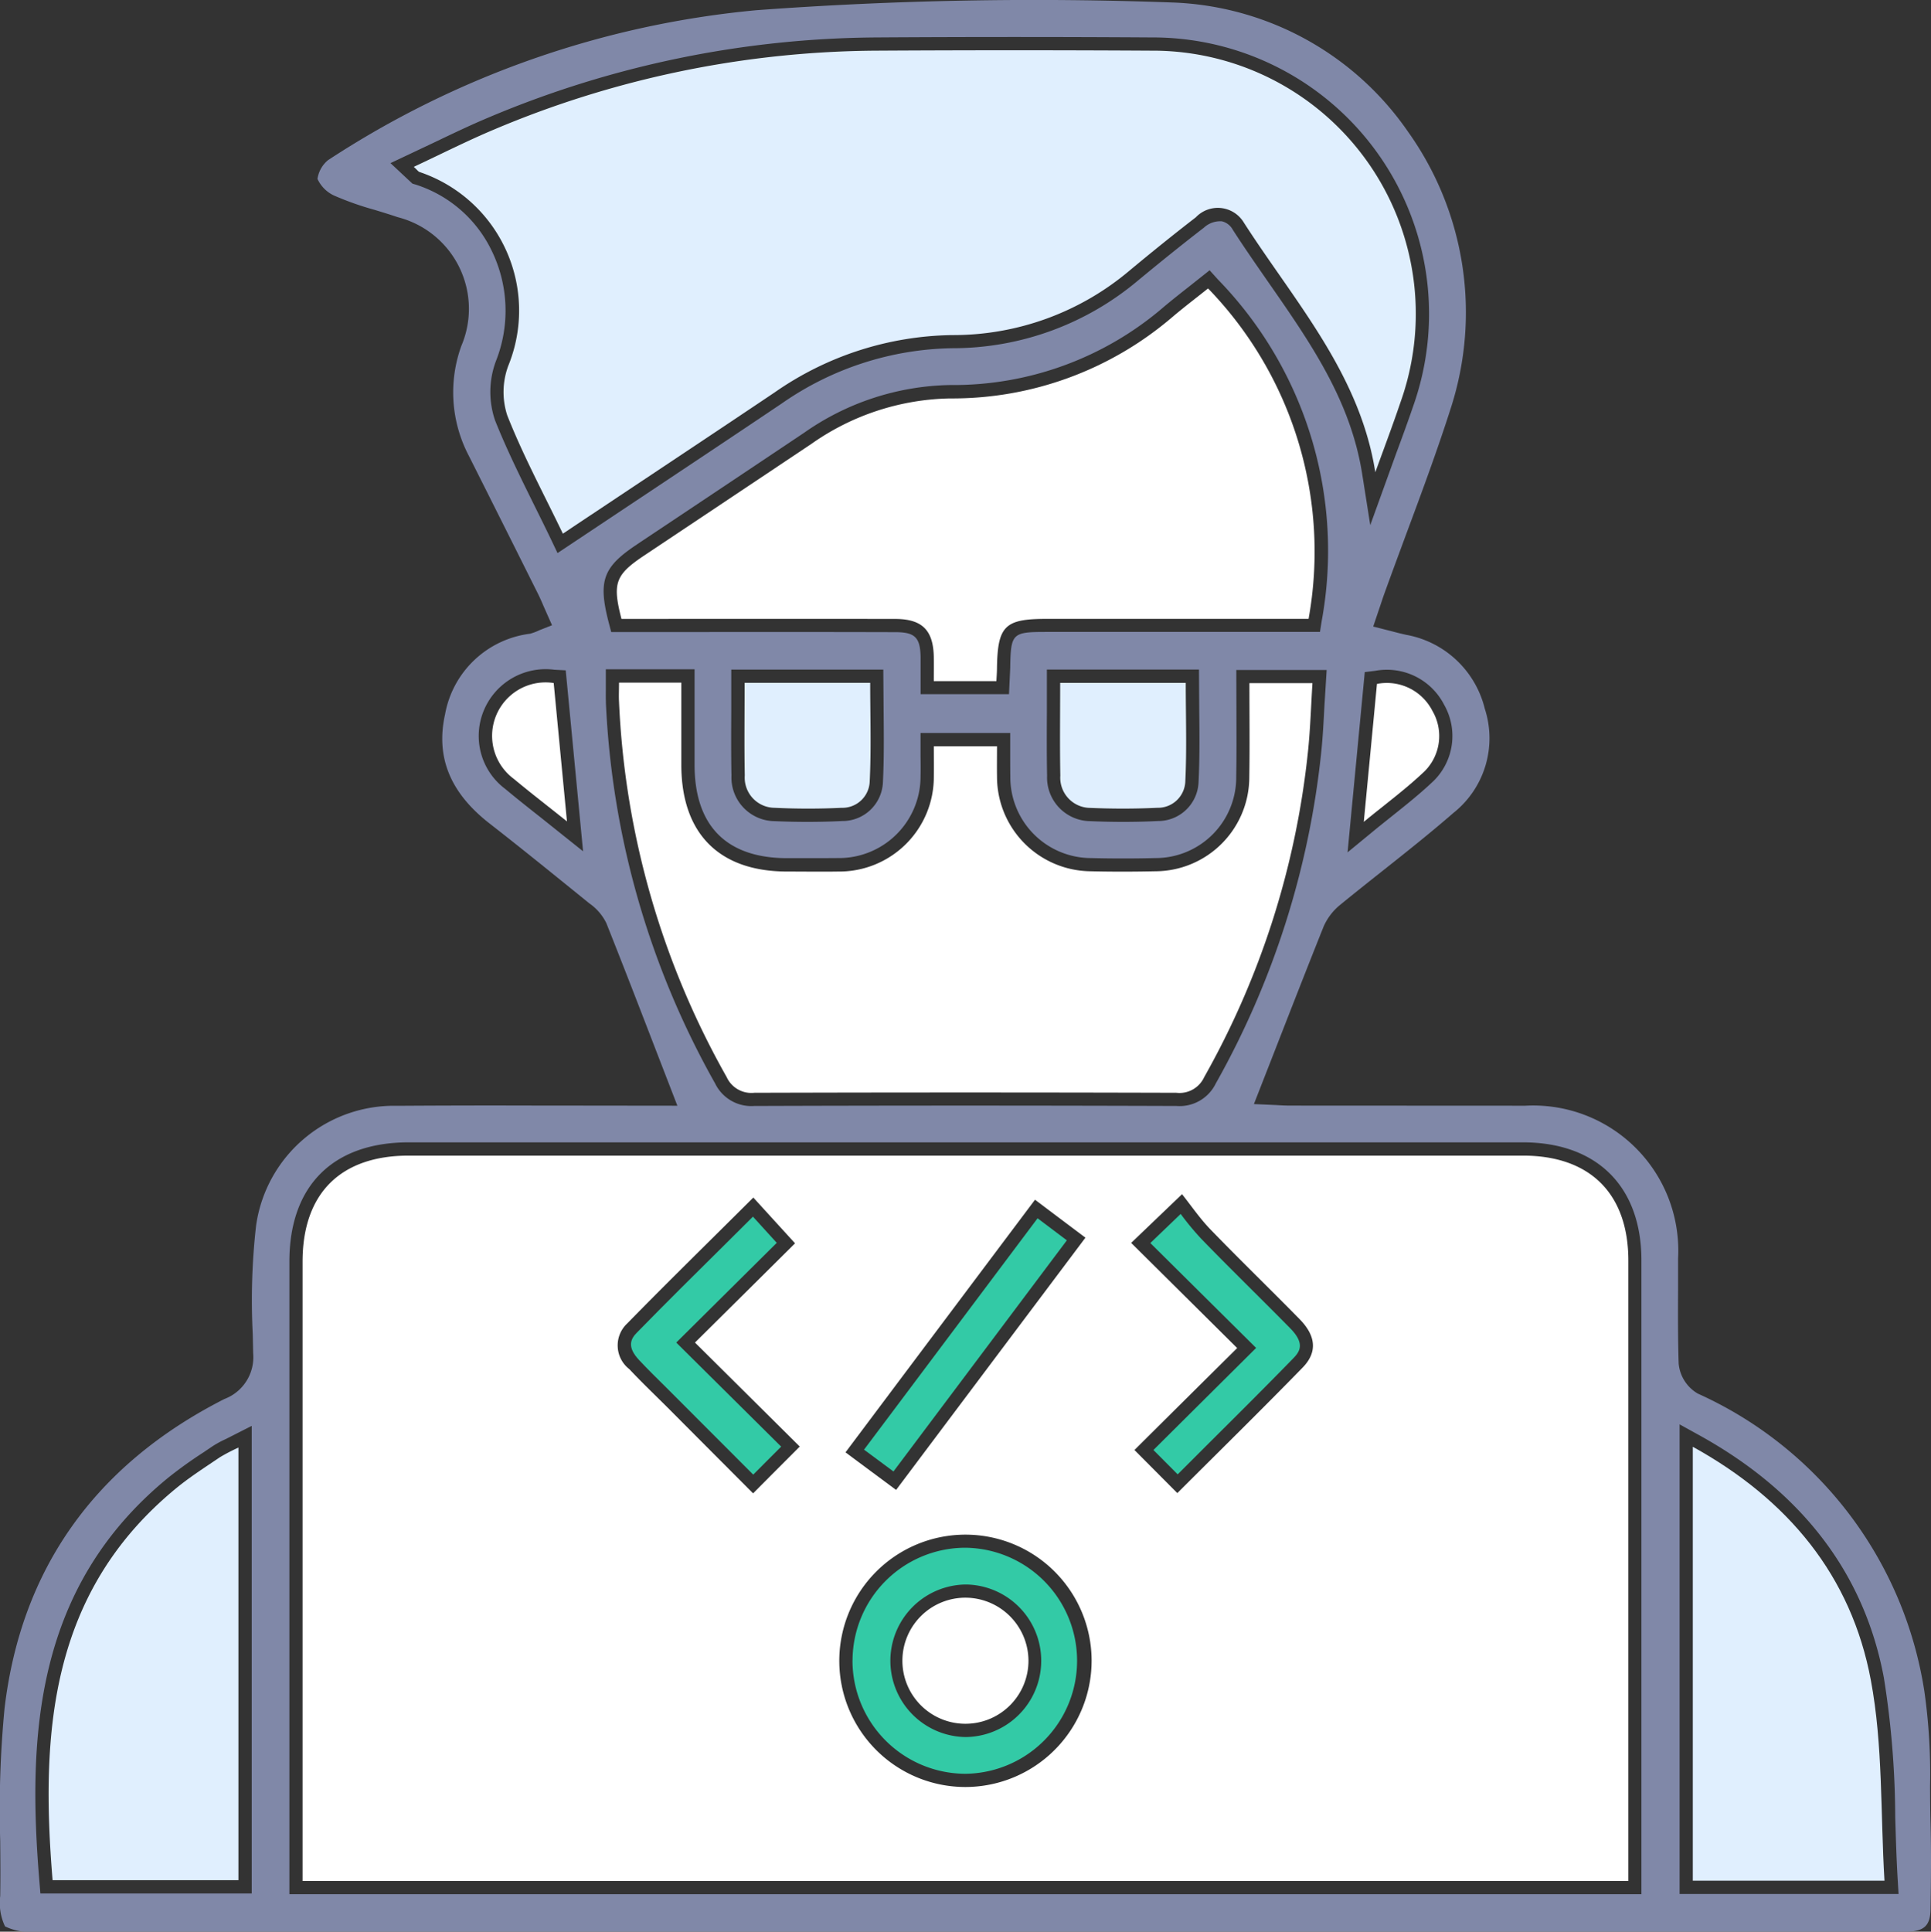 <svg xmlns="http://www.w3.org/2000/svg" xmlns:xlink="http://www.w3.org/1999/xlink" width="101.827" height="101.852" viewBox="0 0 101.827 101.852">
  <rect x="0" y="0" width="101.827" height="101.852" fill="#333333" stroke="none"/>
  <defs>
    <clipPath id="clip-path">
      <rect id="Rectangle_15597" data-name="Rectangle 15597" width="101.827" height="101.852" fill="none"/>
    </clipPath>
  </defs>
  <g id="Group_41252" data-name="Group 41252" transform="translate(0 0)">
    <g id="Group_41240" data-name="Group 41240" transform="translate(0 0)" clip-path="url(#clip-path)">
      <path id="Path_43936" data-name="Path 43936" d="M100.117,101.85c.165,0,.327,0,.491,0,.871-.031,1.183-.338,1.194-1.183.025-1.515.042-3.034,0-4.546-.02-.65-.022-1.3-.025-1.956a30.849,30.849,0,0,0-.3-4.99A20.671,20.671,0,0,0,89.531,73.479a2.046,2.046,0,0,1-1.01-1.585c-.042-1.295-.036-2.59-.031-3.885l0-1.649a7.651,7.651,0,0,0-8.054-8.06l-12.38-.006c-.262,0-.527-.014-.745-.028l-1.189-.053L67.2,55.458c.868-2.227,1.725-4.423,2.6-6.611a3.053,3.053,0,0,1,.885-1.15c.734-.6,1.476-1.189,2.219-1.778,1.261-1,2.523-2,3.737-3.056a5.027,5.027,0,0,0,1.655-5.5,5.218,5.218,0,0,0-4.147-3.893c-.215-.047-.427-.1-.65-.159l-1.086-.276.374-1.108c.084-.248.156-.472.237-.692.374-1.035.759-2.071,1.141-3.106.807-2.168,1.638-4.409,2.35-6.642A16.4,16.4,0,0,0,74.249,6.944,15.768,15.768,0,0,0,61.847.131,198.952,198.952,0,0,0,39.9.536,49.516,49.516,0,0,0,17.3,8.442a1.558,1.558,0,0,0-.558.991,1.787,1.787,0,0,0,.862.871,15.932,15.932,0,0,0,2.157.762c.4.123.809.246,1.206.382a4.988,4.988,0,0,1,3.363,6.784,7.194,7.194,0,0,0,.393,5.8q1.821,3.621,3.631,7.245c.114.226.218.463.318.7l.438.988-.678.268a2.605,2.605,0,0,1-.486.181,5.209,5.209,0,0,0-4.476,4.245c-.5,2.252.26,4.13,2.328,5.746,1.705,1.328,3.382,2.69,5.062,4.049l.223.181a2.719,2.719,0,0,1,.89,1.035c.9,2.258,1.775,4.524,2.665,6.832L35.72,58.3l-5.2-.006q-2.11,0-4.231-.006-2.671,0-5.342.017a7.342,7.342,0,0,0-7.443,6.316,34.87,34.87,0,0,0-.176,5.721l.022,1.013a2.354,2.354,0,0,1-1.515,2.408C5.013,77.229,1.111,82.719.24,90.075a55.652,55.652,0,0,0-.229,6.991c.008.968.017,1.94,0,2.905a2.892,2.892,0,0,0,.254,1.6,3.061,3.061,0,0,0,1.663.279ZM88.569,75.1l1.035.572c5.434,3,8.71,7.306,9.737,12.785a47.577,47.577,0,0,1,.6,7.354c.033,1.1.064,2.208.131,3.313l.045.74H88.569ZM72.524,35.368a3.39,3.39,0,0,1,3.628,1.789,3.326,3.326,0,0,1-.536,4c-.687.656-1.421,1.242-2.2,1.864-.34.273-.695.553-1.055.851l-1.3,1.069.907-9.505ZM28.478,43.073c-.65-.511-1.25-.988-1.839-1.479a3.489,3.489,0,0,1-1.122-4.144,3.531,3.531,0,0,1,3.715-2.138l.6.031.915,9.542ZM29.4,29.161l-.346-.726c-.287-.6-.583-1.194-.876-1.786-.72-1.457-1.465-2.961-2.074-4.49a4.641,4.641,0,0,1,.05-3.128,7.208,7.208,0,0,0-.22-5.8,6.712,6.712,0,0,0-4.016-3.5l-.17-.05L20.591,8.6l2.286-1.08c.974-.466,1.923-.921,2.9-1.331A53.352,53.352,0,0,1,46.255,1.973q7.234-.046,14.465,0a14.575,14.575,0,0,1,13.8,19.446c-.287.84-.592,1.672-.9,2.5l-1.362,3.77-.424-2.685c-.614-3.9-2.729-6.932-4.968-10.15-.631-.91-1.264-1.817-1.859-2.743a.89.89,0,0,0-.575-.444,1.271,1.271,0,0,0-.946.335c-1.175.907-2.328,1.839-3.469,2.782a15.188,15.188,0,0,1-9.8,3.575,16.133,16.133,0,0,0-8.972,2.9C38.675,22.988,36.1,24.7,33.487,26.44Zm4.192-.46,2.754-1.836q3.031-2.022,6.059-4.049A13.8,13.8,0,0,1,50.087,20.3a17.014,17.014,0,0,0,11.3-4.133c.449-.377.913-.74,1.351-1.086l1.049-.832.438.486a20.51,20.51,0,0,1,5.473,18l-.092.583H55.18c-1.811,0-1.881.073-1.909,1.912l-.064,1.37H48.546V34.656c-.017-1.049-.293-1.326-1.342-1.326q-5.028-.013-10.061-.006H32.231l-.137-.522c-.561-2.18-.3-2.908,1.5-4.1m29.646,8.816c.014,1.256.025,2.509-.039,3.759a2.131,2.131,0,0,1-2.138,2.012c-.606.031-1.222.045-1.842.045q-.871,0-1.747-.039A2.3,2.3,0,0,1,55.216,40.9c-.022-1.111-.017-2.221-.011-3.371l0-2.227h8.021Zm-16.644.008c.011,1.228.025,2.5-.039,3.756a2.132,2.132,0,0,1-2.146,2.007c-.611.031-1.231.045-1.85.045-.578,0-1.158-.014-1.736-.039A2.3,2.3,0,0,1,38.572,40.9c-.022-1.114-.017-2.227-.011-3.38l0-2.216h8.018Zm-14.643-.494c-.011-.215-.008-.427-.006-.673l0-1.072h4.68v5.04c0,3.218,1.688,4.917,4.878,4.92l.731,0c.653,0,1.306,0,1.959-.006a4.3,4.3,0,0,0,4.348-4.323c.008-.338.006-.678,0-1.035V38.647h4.728l0,1.167c0,.366,0,.737.006,1.111a4.267,4.267,0,0,0,4.25,4.317c1.13.028,2.266.028,3.4,0a4.251,4.251,0,0,0,4.262-4.3c.02-1.114.014-2.23.011-3.366l-.006-2.249h4.764L69.842,37.2c-.045.86-.089,1.716-.181,2.57A45.11,45.11,0,0,1,64.11,57.13a2.119,2.119,0,0,1-2.068,1.183h-.008q-11.131-.038-22.251,0h-.017a2.119,2.119,0,0,1-2.057-1.189,45.007,45.007,0,0,1-5.76-20.094M15.26,66.521c0-4,2.294-6.288,6.293-6.29H80.3c3.915,0,6.257,2.328,6.257,6.223v33.42H15.26ZM8.867,77.916a23.055,23.055,0,0,1,1.873-1.345l.463-.313a5.451,5.451,0,0,1,.709-.385l1.362-.692V99.835H2.13l-.053-.642c-.634-7.647-.246-15.52,6.79-21.277" transform="translate(0 0.001)" fill="#8088a8"/>
      <path id="Path_43937" data-name="Path 43937" d="M75.626,60.082H5.717V27.427c0-3.6,2-5.593,5.6-5.593q29.379,0,58.751,0c3.539,0,5.556,2,5.562,5.523V60.082Zm-28.3-11.649a6.653,6.653,0,1,0-6.648,6.692,6.666,6.666,0,0,0,6.648-6.692M31.939,37.178l-5.529-5.487c1.8-1.783,3.586-3.555,5.277-5.233-.751-.823-1.46-1.6-2.2-2.414-2.252,2.244-4.476,4.418-6.653,6.642a1.582,1.582,0,0,0,.114,2.406c.687.731,1.415,1.423,2.127,2.135,1.457,1.465,2.919,2.928,4.4,4.415.812-.818,1.543-1.549,2.456-2.464m19.915,2.45c2.261-2.258,4.457-4.412,6.606-6.617.793-.812.706-1.677-.165-2.562-1.552-1.58-3.142-3.12-4.686-4.714-.567-.586-1.033-1.273-1.507-1.867l-2.682,2.568c1.839,1.825,3.645,3.614,5.59,5.545-1.834,1.817-3.62,3.589-5.417,5.375.728.731,1.457,1.465,2.261,2.272M44.339,24.162c-3.377,4.5-6.673,8.891-9.991,13.318.94.7,1.769,1.314,2.668,1.981C40.362,35,43.66,30.609,47,26.16c-.907-.681-1.73-1.3-2.657-2" transform="translate(10.238 39.098)" fill="#fff"/>
      <path id="Path_43938" data-name="Path 43938" d="M58.522,23.2c-.818-5.2-4.248-8.989-6.93-13.161a1.6,1.6,0,0,0-2.534-.282c-1.181.91-2.339,1.847-3.486,2.8a14.415,14.415,0,0,1-9.369,3.41,16.753,16.753,0,0,0-9.352,3.02c-3.678,2.47-7.373,4.917-11.171,7.451-1.013-2.11-2.1-4.125-2.933-6.237a3.968,3.968,0,0,1,.056-2.621A7.708,7.708,0,0,0,8.118,7.367c-.059-.017-.1-.087-.3-.271,1.451-.678,2.813-1.37,4.22-1.962A52.5,52.5,0,0,1,32.258.97q7.225-.042,14.456,0A13.875,13.875,0,0,1,59.853,19.5c-.421,1.242-.885,2.47-1.331,3.7" transform="translate(14.002 1.701)" fill="#e0effe"/>
      <path id="Path_43939" data-name="Path 43939" d="M11.7,12.9h3.285v4.342c.006,3.614,1.99,5.615,5.576,5.618.9,0,1.8.014,2.7,0A4.986,4.986,0,0,0,28.3,17.846c.011-.514,0-1.024,0-1.591h3.332c0,.516-.008,1.055,0,1.591a4.986,4.986,0,0,0,4.931,5c1.144.028,2.288.025,3.433,0a4.969,4.969,0,0,0,4.94-4.99c.028-1.621.006-3.246.006-4.929h3.324c-.078,1.222-.112,2.453-.243,3.673A44.23,44.23,0,0,1,42.558,33.7a1.434,1.434,0,0,1-1.468.826q-11.127-.033-22.254,0a1.435,1.435,0,0,1-1.462-.832A44.1,44.1,0,0,1,11.7,13.908c-.017-.3,0-.611,0-1.013" transform="translate(20.943 23.093)" fill="#fff"/>
      <path id="Path_43940" data-name="Path 43940" d="M31.67,26.154h-3.3c0-.452.006-.86,0-1.264-.025-1.421-.608-2.012-2.04-2.015q-6.706-.008-13.415,0H11.9c-.488-1.887-.327-2.328,1.206-3.349q4.408-2.939,8.813-5.883a13.08,13.08,0,0,1,7.3-2.394,17.837,17.837,0,0,0,11.741-4.3c.631-.533,1.289-1.033,1.873-1.5a19.947,19.947,0,0,1,5.3,17.423H34.308c-2.2,0-2.573.374-2.607,2.6,0,.2-.017.407-.031.687" transform="translate(20.872 9.759)" fill="#fff"/>
      <path id="Path_43941" data-name="Path 43941" d="M10.929,27.349V50.158h-9.8C.486,42.386.98,34.951,7.664,29.478c.72-.589,1.513-1.094,2.286-1.619a10.024,10.024,0,0,1,.98-.511" transform="translate(1.644 48.977)" fill="#e0effe"/>
      <path id="Path_43942" data-name="Path 43942" d="M31.986,27.334c5.026,2.777,8.358,6.8,9.388,12.3.645,3.43.505,7,.72,10.58H31.986Z" transform="translate(57.28 48.95)" fill="#e0effe"/>
      <path id="Path_43943" data-name="Path 43943" d="M14.073,12.9H20.7c0,1.75.061,3.5-.028,5.241a1.44,1.44,0,0,1-1.479,1.348c-1.175.056-2.353.056-3.525,0a1.591,1.591,0,0,1-1.582-1.708c-.031-1.588-.008-3.176-.008-4.884" transform="translate(25.188 23.104)" fill="#e0effe"/>
      <path id="Path_43944" data-name="Path 43944" d="M20.037,12.9H26.66c0,1.744.061,3.494-.025,5.236a1.443,1.443,0,0,1-1.479,1.351c-1.172.056-2.35.056-3.525.006a1.592,1.592,0,0,1-1.585-1.705c-.031-1.588-.008-3.179-.008-4.887" transform="translate(35.868 23.105)" fill="#e0effe"/>
      <path id="Path_43945" data-name="Path 43945" d="M13.255,20.206c-1.041-.832-1.94-1.524-2.81-2.249a2.819,2.819,0,0,1,2.11-5.049c.226,2.355.452,4.719.7,7.3" transform="translate(16.643 23.105)" fill="#fff"/>
      <path id="Path_43946" data-name="Path 43946" d="M25.769,20.217c.246-2.57.472-4.923.695-7.276a2.7,2.7,0,0,1,2.925,1.423,2.627,2.627,0,0,1-.4,3.17c-.963.921-2.046,1.716-3.221,2.682" transform="translate(46.147 23.119)" fill="#fff"/>
      <path id="Path_43947" data-name="Path 43947" d="M16.108,35.18a5.974,5.974,0,0,0,5.964,5.981h.006a5.96,5.96,0,0,0-.02-11.919h-.047a5.961,5.961,0,0,0-5.9,5.939m5.944-4h.067a4.022,4.022,0,0,1-.05,8.043h0a4.022,4.022,0,0,1-.014-8.043" transform="translate(28.846 52.365)" fill="#33caa6"/>
      <path id="Path_43948" data-name="Path 43948" d="M16.942,24.39c-1.591,1.574-3.168,3.134-4.716,4.719-.31.315-.536.737.123,1.437.466.5.952.974,1.437,1.454l4.582,4.588,1.474-1.476L14.31,29.625l5.3-5.258-1.256-1.381Z" transform="translate(21.351 41.164)" fill="#33caa6"/>
      <path id="Path_43949" data-name="Path 43949" d="M24.636,35.209c1.574-1.566,3.117-3.1,4.638-4.661.352-.36.628-.781-.162-1.585-.678-.689-1.362-1.37-2.046-2.051-.887-.885-1.775-1.767-2.643-2.665a14.463,14.463,0,0,1-1.086-1.312l-1.6,1.535L27.315,30,21.9,35.382l1.278,1.284Z" transform="translate(38.924 41.072)" fill="#33caa6"/>
      <path id="Path_43950" data-name="Path 43950" d="M25.477,23.017l-9.151,12.2,1.552,1.15,9.143-12.187Z" transform="translate(29.237 41.219)" fill="#33caa6"/>
      <path id="Path_43951" data-name="Path 43951" d="M23.7,33.529a3.324,3.324,0,1,1-3.279-3.343A3.335,3.335,0,0,1,23.7,33.529" transform="translate(30.534 54.055)" fill="#fff"/>
    </g>
  </g>
</svg>
